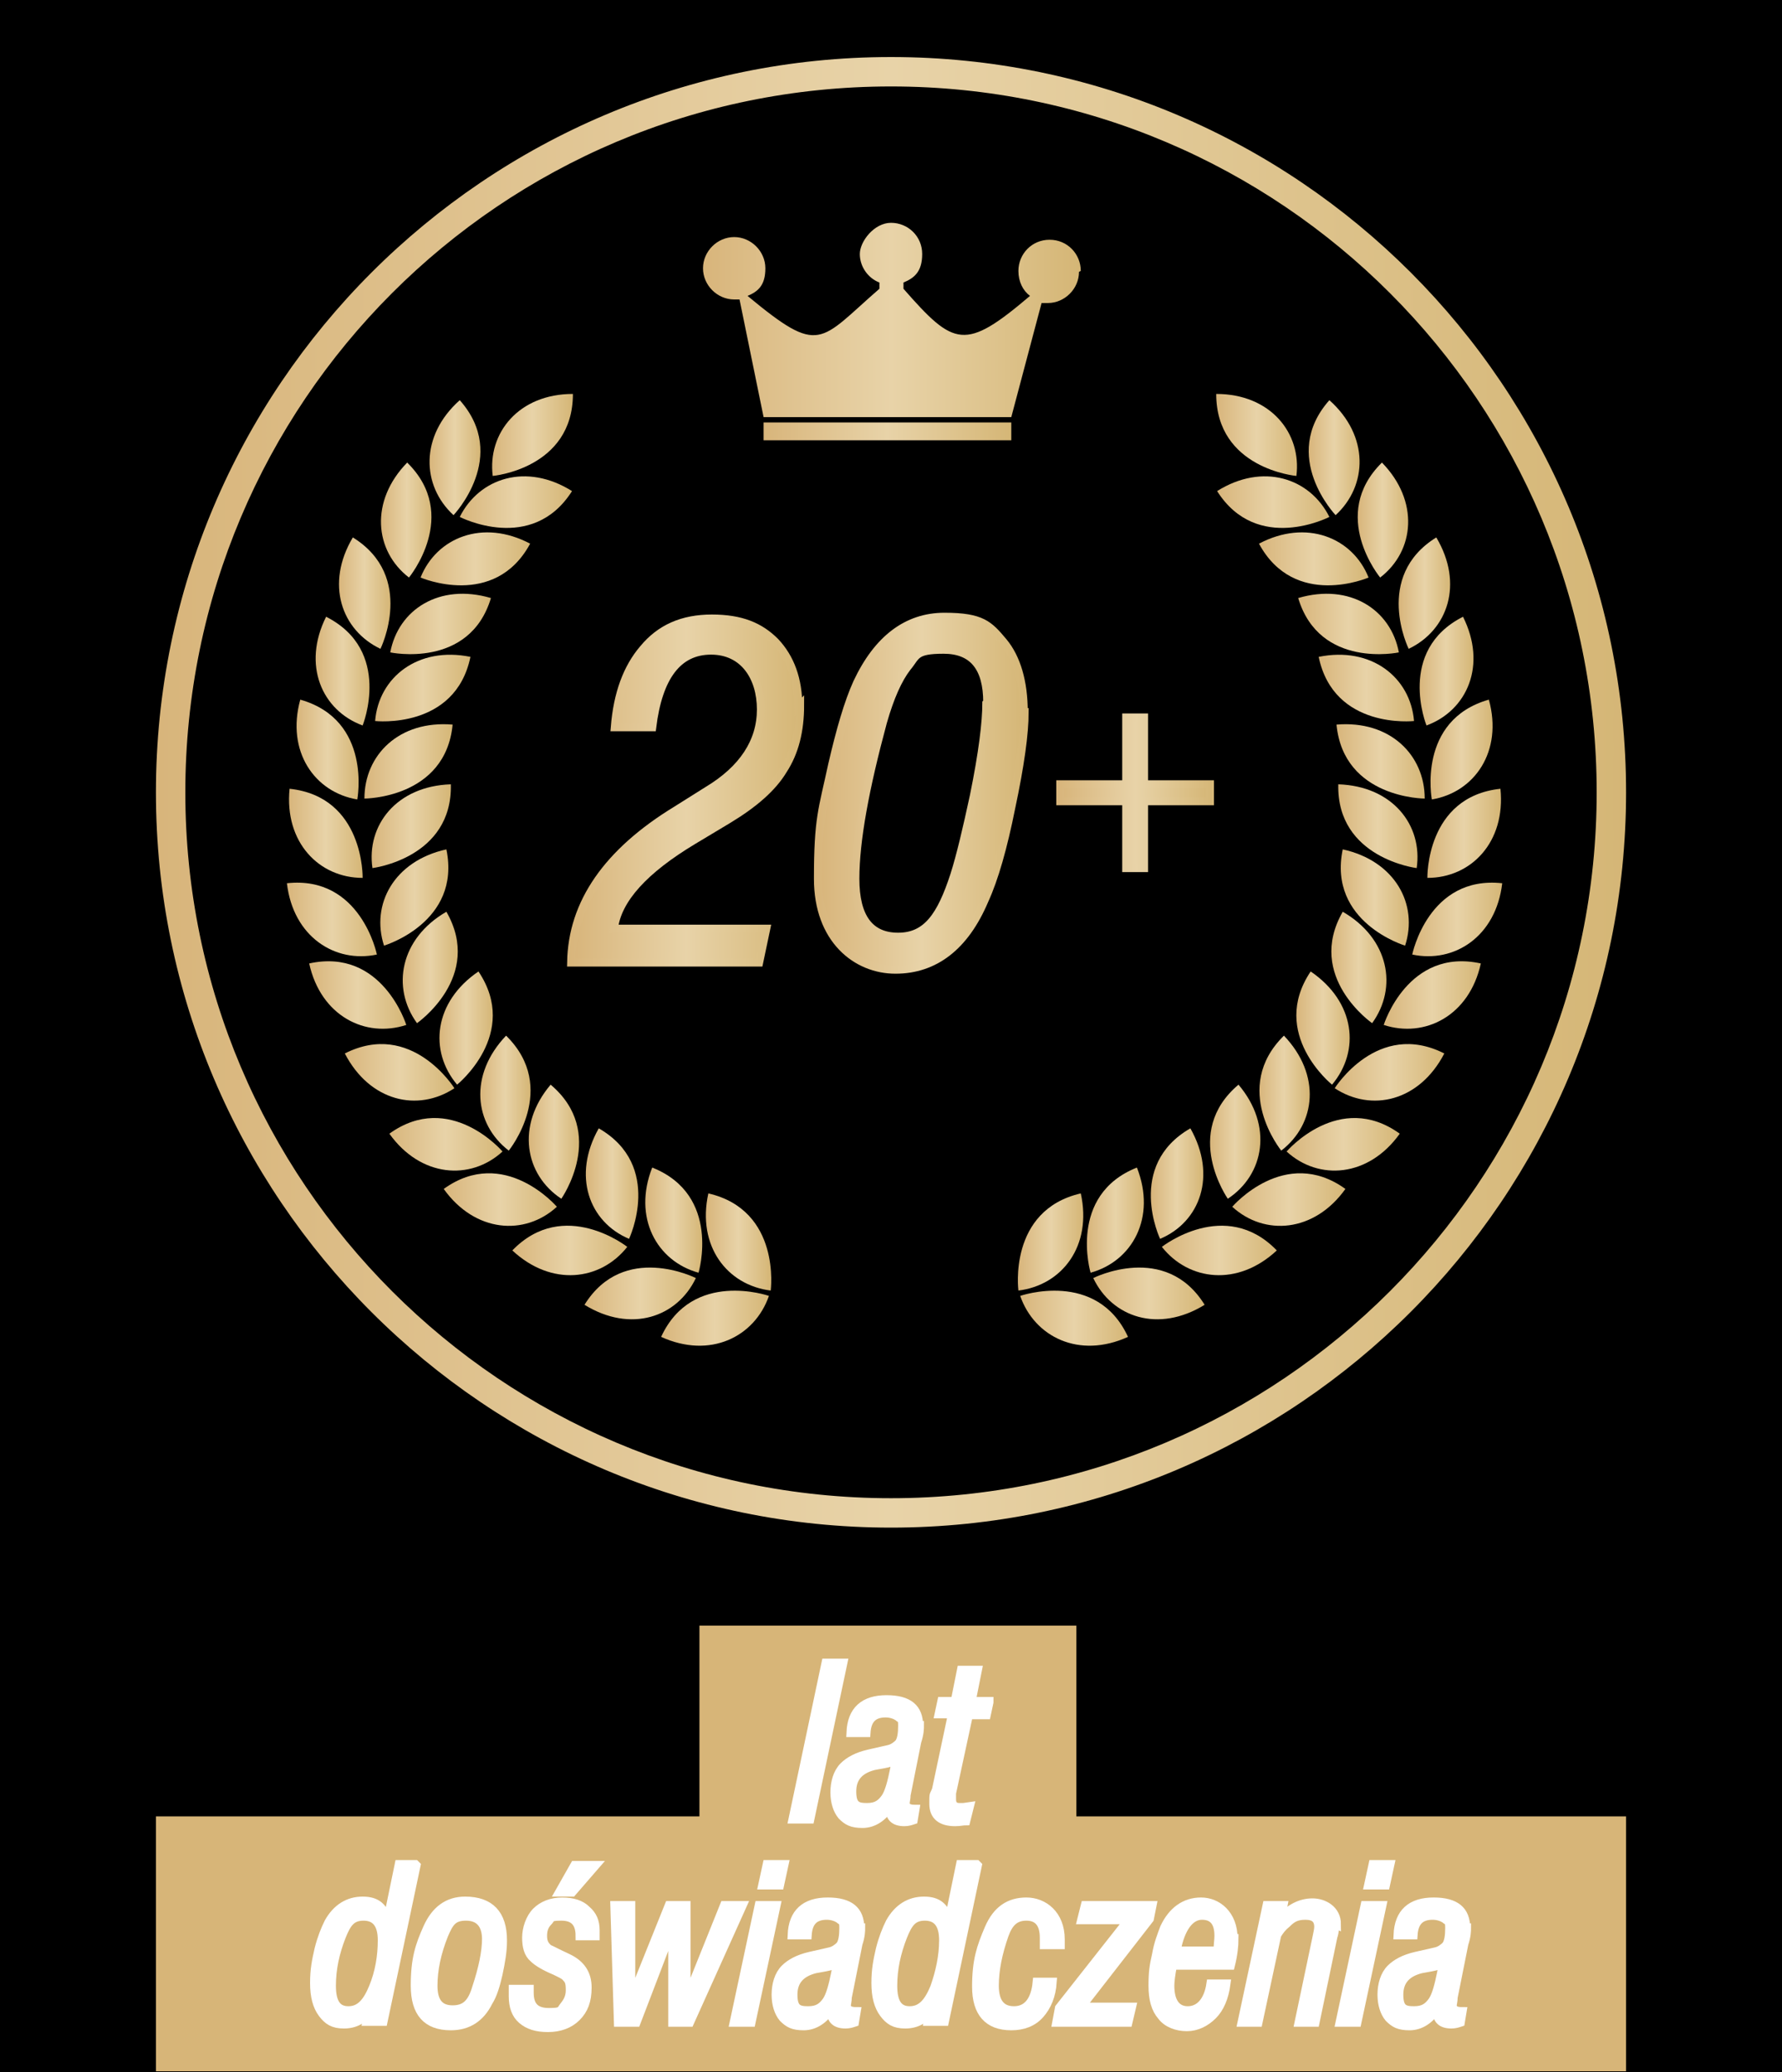 <?xml version="1.0" encoding="UTF-8"?>
<svg id="Warstwa_1" xmlns="http://www.w3.org/2000/svg" version="1.1" xmlns:xlink="http://www.w3.org/1999/xlink" viewBox="0 0 200 232.5">
  <!-- Generator: Adobe Illustrator 29.1.0, SVG Export Plug-In . SVG Version: 2.1.0 Build 142)  -->
  <defs>
    <style>
      .st0 {
        fill: url(#Gradient_bez_nazwy_957);
      }

      .st1 {
        fill: url(#Gradient_bez_nazwy_938);
      }

      .st2 {
        fill: url(#Gradient_bez_nazwy_924);
      }

      .st3 {
        fill: url(#Gradient_bez_nazwy_945);
      }

      .st4 {
        fill: url(#Gradient_bez_nazwy_931);
      }

      .st5 {
        fill: url(#Gradient_bez_nazwy_94);
      }

      .st6 {
        fill: url(#Gradient_bez_nazwy_912);
      }

      .st7 {
        fill: url(#Gradient_bez_nazwy_910);
      }

      .st8 {
        fill: url(#Gradient_bez_nazwy_918);
      }

      .st9 {
        fill: url(#Gradient_bez_nazwy_946);
      }

      .st10 {
        fill: url(#Gradient_bez_nazwy_95);
      }

      .st11 {
        fill: url(#Gradient_bez_nazwy_944);
      }

      .st12 {
        fill: #fff;
        stroke: #fff;
      }

      .st12, .st13, .st14, .st15 {
        stroke-miterlimit: 10;
      }

      .st16 {
        fill: url(#Gradient_bez_nazwy_937);
      }

      .st17 {
        fill: url(#Gradient_bez_nazwy_933);
      }

      .st18 {
        fill: url(#Gradient_bez_nazwy_922);
      }

      .st19 {
        fill: url(#Gradient_bez_nazwy_93);
      }

      .st20 {
        fill: url(#Gradient_bez_nazwy_916);
      }

      .st21 {
        fill: url(#Gradient_bez_nazwy_951);
      }

      .st22 {
        fill: url(#Gradient_bez_nazwy_96);
      }

      .st23 {
        fill: url(#Gradient_bez_nazwy_960);
      }

      .st24 {
        fill: url(#Gradient_bez_nazwy_952);
      }

      .st25 {
        fill: url(#Gradient_bez_nazwy_955);
      }

      .st26 {
        fill: url(#Gradient_bez_nazwy_915);
      }

      .st27 {
        fill: url(#Gradient_bez_nazwy_929);
      }

      .st28 {
        fill: url(#Gradient_bez_nazwy_927);
      }

      .st29 {
        fill: url(#Gradient_bez_nazwy_940);
      }

      .st30 {
        fill: url(#Gradient_bez_nazwy_9);
      }

      .st13 {
        fill: url(#Gradient_bez_nazwy_965);
        stroke: url(#Gradient_bez_nazwy_966);
      }

      .st13, .st14, .st15 {
        stroke-width: .9px;
      }

      .st31 {
        fill: url(#Gradient_bez_nazwy_920);
      }

      .st32 {
        fill: url(#Gradient_bez_nazwy_98);
      }

      .st33 {
        fill: url(#Gradient_bez_nazwy_950);
      }

      .st34 {
        fill: url(#Gradient_bez_nazwy_941);
      }

      .st35 {
        fill: url(#Gradient_bez_nazwy_935);
      }

      .st14 {
        fill: url(#Gradient_bez_nazwy_961);
        stroke: url(#Gradient_bez_nazwy_962);
      }

      .st36 {
        fill: url(#Gradient_bez_nazwy_926);
      }

      .st37 {
        fill: url(#Gradient_bez_nazwy_923);
      }

      .st38 {
        fill: url(#Gradient_bez_nazwy_954);
      }

      .st39 {
        fill: url(#Gradient_bez_nazwy_919);
      }

      .st15 {
        fill: url(#Gradient_bez_nazwy_963);
        stroke: url(#Gradient_bez_nazwy_964);
      }

      .st40 {
        fill: url(#Gradient_bez_nazwy_943);
      }

      .st41 {
        fill: url(#Gradient_bez_nazwy_911);
      }

      .st42 {
        fill: url(#Gradient_bez_nazwy_925);
      }

      .st43 {
        fill: url(#Gradient_bez_nazwy_928);
      }

      .st44 {
        fill: url(#Gradient_bez_nazwy_947);
      }

      .st45 {
        fill: url(#Gradient_bez_nazwy_932);
      }

      .st46 {
        fill: url(#Gradient_bez_nazwy_948);
      }

      .st47 {
        fill: url(#Gradient_bez_nazwy_939);
      }

      .st48 {
        fill: url(#Gradient_bez_nazwy_936);
      }

      .st49 {
        fill: url(#Gradient_bez_nazwy_953);
      }

      .st50 {
        fill: url(#Gradient_bez_nazwy_91);
      }

      .st51 {
        fill: url(#Gradient_bez_nazwy_956);
      }

      .st52 {
        fill: url(#Gradient_bez_nazwy_97);
      }

      .st53 {
        fill: url(#Gradient_bez_nazwy_942);
      }

      .st54 {
        fill: url(#Gradient_bez_nazwy_917);
      }

      .st55 {
        fill: url(#Gradient_bez_nazwy_958);
      }

      .st56 {
        fill: url(#Gradient_bez_nazwy_934);
      }

      .st57 {
        fill: url(#Gradient_bez_nazwy_913);
      }

      .st58 {
        fill: url(#Gradient_bez_nazwy_949);
      }

      .st59 {
        fill: #d7b578;
      }

      .st60 {
        fill: url(#Gradient_bez_nazwy_914);
      }

      .st61 {
        fill: url(#Gradient_bez_nazwy_921);
      }

      .st62 {
        fill: url(#Gradient_bez_nazwy_959);
      }

      .st63 {
        fill: url(#Gradient_bez_nazwy_92);
      }

      .st64 {
        fill: url(#Gradient_bez_nazwy_99);
      }

      .st65 {
        fill: url(#Gradient_bez_nazwy_930);
      }
    </style>
    <linearGradient id="Gradient_bez_nazwy_9" data-name="Gradient bez nazwy 9" x1="85.7" y1="48.3" x2="113.5" y2="48.3" gradientUnits="userSpaceOnUse">
      <stop offset="0" stop-color="#d8b57b"/>
      <stop offset=".5" stop-color="#e8d3a8"/>
      <stop offset="1" stop-color="#d5b676"/>
    </linearGradient>
    <linearGradient id="Gradient_bez_nazwy_91" data-name="Gradient bez nazwy 9" x1="78.9" y1="35.8" x2="121.1" y2="35.8" xlink:href="#Gradient_bez_nazwy_9"/>
    <linearGradient id="Gradient_bez_nazwy_92" data-name="Gradient bez nazwy 9" x1="17.5" y1="88.9" x2="182.5" y2="88.9" xlink:href="#Gradient_bez_nazwy_9"/>
    <linearGradient id="Gradient_bez_nazwy_93" data-name="Gradient bez nazwy 9" x1="48.2" y1="51.3" x2="53.9" y2="51.3" xlink:href="#Gradient_bez_nazwy_9"/>
    <linearGradient id="Gradient_bez_nazwy_94" data-name="Gradient bez nazwy 9" x1="51.6" y1="56.4" x2="64.2" y2="56.4" xlink:href="#Gradient_bez_nazwy_9"/>
    <linearGradient id="Gradient_bez_nazwy_95" data-name="Gradient bez nazwy 9" x1="47.2" y1="62.7" x2="59.5" y2="62.7" xlink:href="#Gradient_bez_nazwy_9"/>
    <linearGradient id="Gradient_bez_nazwy_96" data-name="Gradient bez nazwy 9" x1="43.8" y1="69.9" x2="55.2" y2="69.9" xlink:href="#Gradient_bez_nazwy_9"/>
    <linearGradient id="Gradient_bez_nazwy_97" data-name="Gradient bez nazwy 9" x1="42.1" y1="77.2" x2="52.8" y2="77.2" xlink:href="#Gradient_bez_nazwy_9"/>
    <linearGradient id="Gradient_bez_nazwy_98" data-name="Gradient bez nazwy 9" x1="40.9" y1="85.4" x2="50.8" y2="85.4" xlink:href="#Gradient_bez_nazwy_9"/>
    <linearGradient id="Gradient_bez_nazwy_99" data-name="Gradient bez nazwy 9" x1="41.7" y1="92.7" x2="50.6" y2="92.7" xlink:href="#Gradient_bez_nazwy_9"/>
    <linearGradient id="Gradient_bez_nazwy_910" data-name="Gradient bez nazwy 9" x1="42.7" y1="100.7" x2="50.3" y2="100.7" xlink:href="#Gradient_bez_nazwy_9"/>
    <linearGradient id="Gradient_bez_nazwy_911" data-name="Gradient bez nazwy 9" x1="45.2" y1="108.6" x2="51.4" y2="108.6" xlink:href="#Gradient_bez_nazwy_9"/>
    <linearGradient id="Gradient_bez_nazwy_912" data-name="Gradient bez nazwy 9" x1="49.3" y1="115.4" x2="55.3" y2="115.4" xlink:href="#Gradient_bez_nazwy_9"/>
    <linearGradient id="Gradient_bez_nazwy_913" data-name="Gradient bez nazwy 9" x1="53.9" y1="122.7" x2="59.5" y2="122.7" xlink:href="#Gradient_bez_nazwy_9"/>
    <linearGradient id="Gradient_bez_nazwy_914" data-name="Gradient bez nazwy 9" x1="59.4" y1="128.1" x2="65" y2="128.1" xlink:href="#Gradient_bez_nazwy_9"/>
    <linearGradient id="Gradient_bez_nazwy_915" data-name="Gradient bez nazwy 9" x1="65.8" y1="132.8" x2="71.6" y2="132.8" xlink:href="#Gradient_bez_nazwy_9"/>
    <linearGradient id="Gradient_bez_nazwy_916" data-name="Gradient bez nazwy 9" x1="72.4" y1="136.9" x2="78.8" y2="136.9" xlink:href="#Gradient_bez_nazwy_9"/>
    <linearGradient id="Gradient_bez_nazwy_917" data-name="Gradient bez nazwy 9" x1="79.2" y1="139.4" x2="86.5" y2="139.4" xlink:href="#Gradient_bez_nazwy_9"/>
    <linearGradient id="Gradient_bez_nazwy_918" data-name="Gradient bez nazwy 9" x1="42.8" y1="58.4" x2="48.5" y2="58.4" xlink:href="#Gradient_bez_nazwy_9"/>
    <linearGradient id="Gradient_bez_nazwy_919" data-name="Gradient bez nazwy 9" x1="38" y1="66.5" x2="43.8" y2="66.5" xlink:href="#Gradient_bez_nazwy_9"/>
    <linearGradient id="Gradient_bez_nazwy_920" data-name="Gradient bez nazwy 9" x1="35.5" y1="75.3" x2="41.5" y2="75.3" xlink:href="#Gradient_bez_nazwy_9"/>
    <linearGradient id="Gradient_bez_nazwy_921" data-name="Gradient bez nazwy 9" x1="33.3" y1="84.2" x2="40.2" y2="84.2" xlink:href="#Gradient_bez_nazwy_9"/>
    <linearGradient id="Gradient_bez_nazwy_922" data-name="Gradient bez nazwy 9" x1="32.4" y1="93.5" x2="40.7" y2="93.5" xlink:href="#Gradient_bez_nazwy_9"/>
    <linearGradient id="Gradient_bez_nazwy_923" data-name="Gradient bez nazwy 9" x1="32.2" y1="103.2" x2="42.3" y2="103.2" xlink:href="#Gradient_bez_nazwy_9"/>
    <linearGradient id="Gradient_bez_nazwy_924" data-name="Gradient bez nazwy 9" x1="34.7" y1="111.6" x2="45.6" y2="111.6" xlink:href="#Gradient_bez_nazwy_9"/>
    <linearGradient id="Gradient_bez_nazwy_925" data-name="Gradient bez nazwy 9" x1="38.7" y1="120.4" x2="51" y2="120.4" xlink:href="#Gradient_bez_nazwy_9"/>
    <linearGradient id="Gradient_bez_nazwy_926" data-name="Gradient bez nazwy 9" x1="43.6" y1="128.4" x2="56.4" y2="128.4" xlink:href="#Gradient_bez_nazwy_9"/>
    <linearGradient id="Gradient_bez_nazwy_927" data-name="Gradient bez nazwy 9" x1="49.8" y1="134.6" x2="62.5" y2="134.6" xlink:href="#Gradient_bez_nazwy_9"/>
    <linearGradient id="Gradient_bez_nazwy_928" data-name="Gradient bez nazwy 9" x1="57.5" y1="140.3" x2="70.4" y2="140.3" xlink:href="#Gradient_bez_nazwy_9"/>
    <linearGradient id="Gradient_bez_nazwy_929" data-name="Gradient bez nazwy 9" x1="65.6" y1="145.1" x2="78.1" y2="145.1" xlink:href="#Gradient_bez_nazwy_9"/>
    <linearGradient id="Gradient_bez_nazwy_930" data-name="Gradient bez nazwy 9" x1="74.2" y1="147.9" x2="86.3" y2="147.9" xlink:href="#Gradient_bez_nazwy_9"/>
    <linearGradient id="Gradient_bez_nazwy_931" data-name="Gradient bez nazwy 9" x1="55.2" y1="48.8" x2="64.3" y2="48.8" xlink:href="#Gradient_bez_nazwy_9"/>
    <linearGradient id="Gradient_bez_nazwy_932" data-name="Gradient bez nazwy 9" x1="146.9" y1="51.3" x2="152.6" y2="51.3" xlink:href="#Gradient_bez_nazwy_9"/>
    <linearGradient id="Gradient_bez_nazwy_933" data-name="Gradient bez nazwy 9" x1="136.6" y1="56.4" x2="149.2" y2="56.4" xlink:href="#Gradient_bez_nazwy_9"/>
    <linearGradient id="Gradient_bez_nazwy_934" data-name="Gradient bez nazwy 9" x1="141.3" y1="62.7" x2="153.6" y2="62.7" xlink:href="#Gradient_bez_nazwy_9"/>
    <linearGradient id="Gradient_bez_nazwy_935" data-name="Gradient bez nazwy 9" x1="145.7" y1="69.9" x2="157" y2="69.9" xlink:href="#Gradient_bez_nazwy_9"/>
    <linearGradient id="Gradient_bez_nazwy_936" data-name="Gradient bez nazwy 9" x1="148" y1="77.2" x2="158.7" y2="77.2" xlink:href="#Gradient_bez_nazwy_9"/>
    <linearGradient id="Gradient_bez_nazwy_937" data-name="Gradient bez nazwy 9" x1="150" y1="85.4" x2="159.9" y2="85.4" xlink:href="#Gradient_bez_nazwy_9"/>
    <linearGradient id="Gradient_bez_nazwy_938" data-name="Gradient bez nazwy 9" x1="150.2" y1="92.7" x2="159.1" y2="92.7" xlink:href="#Gradient_bez_nazwy_9"/>
    <linearGradient id="Gradient_bez_nazwy_939" data-name="Gradient bez nazwy 9" x1="150.5" y1="100.7" x2="158.1" y2="100.7" xlink:href="#Gradient_bez_nazwy_9"/>
    <linearGradient id="Gradient_bez_nazwy_940" data-name="Gradient bez nazwy 9" x1="149.4" y1="108.6" x2="155.6" y2="108.6" xlink:href="#Gradient_bez_nazwy_9"/>
    <linearGradient id="Gradient_bez_nazwy_941" data-name="Gradient bez nazwy 9" x1="145.5" y1="115.4" x2="151.5" y2="115.4" xlink:href="#Gradient_bez_nazwy_9"/>
    <linearGradient id="Gradient_bez_nazwy_942" data-name="Gradient bez nazwy 9" x1="141.3" y1="122.7" x2="146.9" y2="122.7" xlink:href="#Gradient_bez_nazwy_9"/>
    <linearGradient id="Gradient_bez_nazwy_943" data-name="Gradient bez nazwy 9" x1="135.8" y1="128.1" x2="141.4" y2="128.1" xlink:href="#Gradient_bez_nazwy_9"/>
    <linearGradient id="Gradient_bez_nazwy_944" data-name="Gradient bez nazwy 9" x1="129.2" y1="132.8" x2="135" y2="132.8" xlink:href="#Gradient_bez_nazwy_9"/>
    <linearGradient id="Gradient_bez_nazwy_945" data-name="Gradient bez nazwy 9" x1="122" y1="136.9" x2="128.4" y2="136.9" xlink:href="#Gradient_bez_nazwy_9"/>
    <linearGradient id="Gradient_bez_nazwy_946" data-name="Gradient bez nazwy 9" x1="114.3" y1="139.4" x2="121.6" y2="139.4" xlink:href="#Gradient_bez_nazwy_9"/>
    <linearGradient id="Gradient_bez_nazwy_947" data-name="Gradient bez nazwy 9" x1="152.4" y1="58.4" x2="158" y2="58.4" xlink:href="#Gradient_bez_nazwy_9"/>
    <linearGradient id="Gradient_bez_nazwy_948" data-name="Gradient bez nazwy 9" x1="157" y1="66.5" x2="162.8" y2="66.5" xlink:href="#Gradient_bez_nazwy_9"/>
    <linearGradient id="Gradient_bez_nazwy_949" data-name="Gradient bez nazwy 9" x1="159.3" y1="75.3" x2="165.3" y2="75.3" xlink:href="#Gradient_bez_nazwy_9"/>
    <linearGradient id="Gradient_bez_nazwy_950" data-name="Gradient bez nazwy 9" x1="160.6" y1="84.2" x2="167.5" y2="84.2" xlink:href="#Gradient_bez_nazwy_9"/>
    <linearGradient id="Gradient_bez_nazwy_951" data-name="Gradient bez nazwy 9" x1="160.2" y1="93.5" x2="168.4" y2="93.5" xlink:href="#Gradient_bez_nazwy_9"/>
    <linearGradient id="Gradient_bez_nazwy_952" data-name="Gradient bez nazwy 9" x1="158.5" y1="103.2" x2="168.6" y2="103.2" xlink:href="#Gradient_bez_nazwy_9"/>
    <linearGradient id="Gradient_bez_nazwy_953" data-name="Gradient bez nazwy 9" x1="155.3" y1="111.6" x2="166.2" y2="111.6" xlink:href="#Gradient_bez_nazwy_9"/>
    <linearGradient id="Gradient_bez_nazwy_954" data-name="Gradient bez nazwy 9" x1="149.8" y1="120.4" x2="162.1" y2="120.4" xlink:href="#Gradient_bez_nazwy_9"/>
    <linearGradient id="Gradient_bez_nazwy_955" data-name="Gradient bez nazwy 9" x1="144.4" y1="128.4" x2="157.2" y2="128.4" xlink:href="#Gradient_bez_nazwy_9"/>
    <linearGradient id="Gradient_bez_nazwy_956" data-name="Gradient bez nazwy 9" x1="138.3" y1="134.6" x2="151" y2="134.6" xlink:href="#Gradient_bez_nazwy_9"/>
    <linearGradient id="Gradient_bez_nazwy_957" data-name="Gradient bez nazwy 9" x1="130.4" y1="140.3" x2="143.3" y2="140.3" xlink:href="#Gradient_bez_nazwy_9"/>
    <linearGradient id="Gradient_bez_nazwy_958" data-name="Gradient bez nazwy 9" x1="122.7" y1="145.1" x2="135.2" y2="145.1" xlink:href="#Gradient_bez_nazwy_9"/>
    <linearGradient id="Gradient_bez_nazwy_959" data-name="Gradient bez nazwy 9" x1="114.5" y1="147.9" x2="126.6" y2="147.9" xlink:href="#Gradient_bez_nazwy_9"/>
    <linearGradient id="Gradient_bez_nazwy_960" data-name="Gradient bez nazwy 9" x1="136.5" y1="48.8" x2="145.6" y2="48.8" xlink:href="#Gradient_bez_nazwy_9"/>
    <linearGradient id="Gradient_bez_nazwy_961" data-name="Gradient bez nazwy 9" x1="64.2" y1="88.5" x2="89.8" y2="88.5" xlink:href="#Gradient_bez_nazwy_9"/>
    <linearGradient id="Gradient_bez_nazwy_962" data-name="Gradient bez nazwy 9" x1="63.7" y1="88.5" x2="90.3" y2="88.5" xlink:href="#Gradient_bez_nazwy_9"/>
    <linearGradient id="Gradient_bez_nazwy_963" data-name="Gradient bez nazwy 9" x1="91.9" y1="89" x2="115" y2="89" xlink:href="#Gradient_bez_nazwy_9"/>
    <linearGradient id="Gradient_bez_nazwy_964" data-name="Gradient bez nazwy 9" x1="91.4" y1="89" x2="115.4" y2="89" xlink:href="#Gradient_bez_nazwy_9"/>
    <linearGradient id="Gradient_bez_nazwy_965" data-name="Gradient bez nazwy 9" x1="119.1" y1="88.9" x2="135.8" y2="88.9" xlink:href="#Gradient_bez_nazwy_9"/>
    <linearGradient id="Gradient_bez_nazwy_966" data-name="Gradient bez nazwy 9" x1="118.7" y1="88.9" x2="136.3" y2="88.9" xlink:href="#Gradient_bez_nazwy_9"/>
  </defs>
  <rect width="200" height="232.5"/>
  <rect class="st59" x="78.5" y="182.4" width="42.3" height="21.7"/>
  <rect class="st59" x="17.5" y="203.8" width="165" height="28.6"/>
  <g>
    <path class="st12" d="M94.6,186.6l-3.7,17.5h-1.9l3.7-17.5h1.9Z"/>
    <path class="st12" d="M103.2,193.6c0,.3,0,.9-.3,1.8l-1.2,6c0,.4-.1.7-.1.9,0,.5.4.7,1.1.7l-.2,1.2c-.3.1-.6.2-1,.2-1.1,0-1.6-.5-1.6-1.4s0-.2,0-.4c-.8,1.3-1.9,2-3.1,2s-1.7-.3-2.3-.9c-.5-.6-.8-1.5-.8-2.6s.3-2.2,1-2.9c.6-.6,1.5-1.1,2.8-1.4l2.2-.5c.5-.1.9-.4,1.2-.7.3-.4.4-1.1.4-2s-.2-.7-.5-1c-.3-.2-.8-.4-1.4-.4-1.4,0-2.1.7-2.2,2.2h-1.7c.1-2.5,1.5-3.7,4-3.7s3.6,1,3.6,2.9ZM100.7,197.4c-.4.2-.9.4-1.5.5l-1.1.2c-1.6.4-2.5,1.3-2.5,2.9s.6,1.8,1.7,1.8,1.6-.4,2.1-1.1c.4-.6.7-1.7,1-3.2l.2-1.2Z"/>
    <path class="st12" d="M111,191l-.3,1.4h-2l-1.9,8.8c0,.3,0,.5,0,.7,0,.6.3.9.9.9s.4,0,1.1-.1l-.4,1.6c-.3,0-.7.1-1.2.1-1.6,0-2.4-.7-2.4-2s0-.8.3-1.6l1.8-8.5h-1.5l.3-1.4h1.5l.7-3.5h1.8l-.7,3.5h2Z"/>
  </g>
  <g>
    <path class="st12" d="M46.7,209.3l-3.7,17.5h-1.8l.3-1.3c-.7,1.1-1.7,1.6-2.9,1.6s-1.8-.4-2.4-1.2-.9-1.9-.9-3.4.2-2.5.5-3.8c.3-1.2.7-2.2,1.1-3,.9-1.6,2.2-2.4,3.8-2.4s2.3.7,2.8,2.2l1.3-6.3h1.8ZM42.9,217.7c0-1.8-.7-2.7-2.1-2.7s-1.9.8-2.5,2.3c-.7,1.8-1.1,3.6-1.1,5.5s.6,2.8,1.9,2.8,2.1-.9,2.8-2.6,1-3.5,1-5.3Z"/>
    <path class="st12" d="M56.4,217.8c0,1.1-.2,2.3-.5,3.7-.3,1.3-.6,2.3-1.1,3.1-.9,1.8-2.3,2.7-4.2,2.7-2.7,0-4-1.5-4-4.5s.5-4.5,1.4-6.5c.9-2,2.3-3,4.2-3,2.8,0,4.2,1.5,4.2,4.4ZM54.6,217.6c0-1.7-.8-2.6-2.3-2.6s-1.9.7-2.5,2.1c-.8,2-1.2,3.9-1.2,5.7s.7,2.7,2.2,2.7,2.2-.8,2.7-2.5c.7-2.1,1.1-4,1.1-5.5Z"/>
    <path class="st12" d="M66.8,216.5c0,.1,0,.4,0,.7h-1.7c0-1.5-.7-2.2-2.1-2.2s-1.1.2-1.5.6-.6.9-.6,1.6.2,1.1.7,1.5c.1,0,.8.4,2.1,1,1.5.7,2.2,1.8,2.2,3.3s-.4,2.5-1.2,3.3-1.9,1.2-3.2,1.2-2.2-.3-2.9-.9c-.7-.6-1-1.5-1-2.6,0,0,0-.2,0-.8h1.8v.2c0,0,0,.2,0,.2,0,1.5.7,2.2,2.2,2.2s1.3-.2,1.7-.7.7-1,.7-1.8-.1-1.1-.4-1.4c-.2-.3-.7-.5-1.3-.8-1.2-.5-2-1-2.4-1.4-.6-.5-.8-1.3-.8-2.3s.4-2.2,1.1-2.9c.7-.7,1.7-1.1,2.9-1.1s2.1.3,2.7.9c.7.6,1,1.3,1,2.3ZM66.8,209.3l-2.6,3h-1.4l1.7-3h2.3Z"/>
    <path class="st12" d="M83.3,213.8l-5.9,13.1h-1.9v-10.7c0,0-4.1,10.7-4.1,10.7h-2l-.4-13.1h1.8v10.7c0,0,4.3-10.7,4.3-10.7h1.9v10.7l4.3-10.7h2Z"/>
    <path class="st12" d="M87.1,213.8l-2.8,13.1h-1.9l2.8-13.1h1.9ZM88,209.2l-.5,2.3h-1.9l.5-2.3h1.9Z"/>
    <path class="st12" d="M96.6,216.3c0,.3,0,.9-.3,1.8l-1.2,6c0,.4-.1.7-.1.9,0,.5.4.7,1.1.7l-.2,1.2c-.3.1-.6.2-1,.2-1.1,0-1.6-.5-1.6-1.4s0-.2,0-.4c-.8,1.3-1.9,2-3.1,2s-1.7-.3-2.3-.9c-.5-.6-.8-1.5-.8-2.6s.3-2.2,1-2.9c.6-.6,1.5-1.1,2.8-1.4l2.2-.5c.5-.1.9-.4,1.2-.7.3-.4.4-1.1.4-2s-.2-.7-.5-1c-.3-.2-.8-.4-1.4-.4-1.4,0-2.1.7-2.2,2.2h-1.7c.1-2.5,1.5-3.7,4-3.7s3.6,1,3.6,2.9ZM94.1,220.2c-.4.2-.9.4-1.5.5l-1.1.2c-1.6.4-2.5,1.3-2.5,2.9s.6,1.8,1.7,1.8,1.6-.4,2.1-1.1c.4-.6.7-1.7,1-3.2l.2-1.2Z"/>
    <path class="st12" d="M109.7,209.3l-3.7,17.5h-1.8l.3-1.3c-.7,1.1-1.7,1.6-2.9,1.6s-1.8-.4-2.4-1.2-.9-1.9-.9-3.4.2-2.5.5-3.8c.3-1.2.7-2.2,1.1-3,.9-1.6,2.2-2.4,3.8-2.4s2.3.7,2.8,2.2l1.3-6.3h1.8ZM105.9,217.7c0-1.8-.7-2.7-2.1-2.7s-1.9.8-2.5,2.3c-.7,1.8-1.1,3.6-1.1,5.5s.6,2.8,1.9,2.8,2.1-.9,2.8-2.6c.6-1.7,1-3.5,1-5.3Z"/>
    <path class="st12" d="M119,217.6c0,.2,0,.4,0,.6h-1.8v-.8c0-1.6-.7-2.4-2-2.4s-2,.7-2.5,2.1c-.7,2-1.1,3.9-1.1,5.7s.7,2.8,2.2,2.8,2.4-1.1,2.6-3.2h1.7c-.1,1.5-.6,2.7-1.4,3.6-.8.9-1.9,1.3-3.2,1.3-2.6,0-3.9-1.5-3.9-4.4s.5-4.4,1.4-6.5,2.3-3,4.2-3,3.8,1.4,3.8,4.2Z"/>
    <path class="st12" d="M129.3,213.8l-.3,1.5-7.7,9.9h5.7l-.4,1.7h-8l.3-1.6,7.8-9.9h-5.3l.4-1.6h7.5Z"/>
    <path class="st12" d="M138.5,217.5c0,.8-.1,1.8-.4,3h-6.5c-.2,1-.3,1.8-.3,2.3,0,1.8.7,2.8,2,2.8s2.3-1,2.6-3h1.7c-.2,1.5-.7,2.7-1.5,3.5s-1.8,1.3-2.9,1.3-2.2-.4-2.8-1.2c-.7-.8-1-1.9-1-3.4s.1-2.2.4-3.5c.2-1.2.6-2.2.9-3,.9-1.9,2.3-2.9,4.1-2.9s3.6,1.4,3.6,4.1ZM136.8,217.2c0-1.5-.6-2.3-1.9-2.3s-2.4,1.3-2.9,4h4.7c0-.7.1-1.2.1-1.7Z"/>
    <path class="st12" d="M149.8,215.8c0,.4,0,.9-.2,1.5l-2,9.6h-1.8l2-9.5c.1-.5.2-.9.2-1.2,0-.9-.5-1.3-1.5-1.3s-1.5.3-2.1.9c-.5.4-.8.8-1.1,1.3l-2.1,9.8h-1.8l2.8-13.1h1.8l-.3,1.5c1.1-1.2,2.3-1.8,3.6-1.8s2.7.8,2.7,2.4Z"/>
    <path class="st12" d="M155.1,213.8l-2.8,13.1h-1.9l2.8-13.1h1.9ZM156,209.2l-.5,2.3h-1.9l.5-2.3h1.9Z"/>
    <path class="st12" d="M164.6,216.3c0,.3,0,.9-.3,1.8l-1.2,6c0,.4-.1.7-.1.9,0,.5.4.7,1.1.7l-.2,1.2c-.3.1-.6.2-1,.2-1.1,0-1.6-.5-1.6-1.4s0-.2,0-.4c-.8,1.3-1.9,2-3.1,2s-1.7-.3-2.3-.9c-.5-.6-.8-1.5-.8-2.6s.3-2.2,1-2.9c.6-.6,1.5-1.1,2.8-1.4l2.2-.5c.5-.1.9-.4,1.2-.7.3-.4.4-1.1.4-2s-.2-.7-.5-1c-.3-.2-.8-.4-1.4-.4-1.4,0-2.1.7-2.2,2.2h-1.7c.1-2.5,1.5-3.7,4-3.7s3.6,1,3.6,2.9ZM162.1,220.2c-.4.2-.9.4-1.5.5l-1.1.2c-1.6.4-2.5,1.3-2.5,2.9s.6,1.8,1.7,1.8,1.6-.4,2.1-1.1c.4-.6.7-1.7,1-3.2l.2-1.2Z"/>
  </g>
  <rect class="st30" x="85.7" y="47.4" width="27.8" height="2"/>
  <path class="st50" d="M121.1,30.5c0,1.9-1.6,3.5-3.5,3.5s-.5,0-.7,0l-3.4,12.8h-27.8l-2.7-13.2h0c-.2,0-.3,0-.6,0-1.9,0-3.5-1.6-3.5-3.5s1.6-3.5,3.5-3.5,3.5,1.6,3.5,3.5-.8,2.6-2,3.1c8.2,6.8,8,5.1,14.8-.8v-.7c-1.3-.5-2.2-1.8-2.2-3.2s1.6-3.5,3.5-3.5,3.5,1.5,3.5,3.5-.9,2.7-2.1,3.2v.7c5.7,6.5,6.9,7,14.2.8-.8-.6-1.3-1.6-1.3-2.8,0-1.9,1.5-3.5,3.5-3.5s3.5,1.6,3.5,3.5Z"/>
  <path class="st63" d="M100,6.4C54.5,6.4,17.5,43.4,17.5,88.9s37,82.5,82.5,82.5,82.5-37,82.5-82.5S145.6,6.4,100,6.4ZM100,168.1c-43.7,0-79.2-35.5-79.2-79.2S56.2,9.7,100,9.7s79.2,35.5,79.2,79.2-35.5,79.2-79.2,79.2Z"/>
  <path class="st19" d="M50.9,57.8s6.3-6.6.7-12.9c-4.5,4-4.3,9.6-.7,12.9Z"/>
  <path class="st5" d="M51.6,58s8.1,4.2,12.6-2.9c-5.1-3.2-10.4-1.5-12.6,2.9Z"/>
  <path class="st10" d="M47.2,64.8s8.3,3.6,12.3-3.8c-5.3-2.8-10.5-.7-12.3,3.8Z"/>
  <path class="st22" d="M43.8,73.2s8.9,1.9,11.3-6.1c-5.8-1.7-10.4,1.3-11.3,6.1Z"/>
  <path class="st52" d="M42.1,80.9s9,1,10.7-7.2c-5.9-1.2-10.3,2.3-10.7,7.2Z"/>
  <path class="st32" d="M40.9,89.6s9.1,0,9.9-8.3c-6-.5-9.9,3.4-9.9,8.3Z"/>
  <path class="st64" d="M41.8,97.4s9-1.1,8.8-9.4c-6.1.2-9.5,4.6-8.8,9.4Z"/>
  <path class="st7" d="M43.1,106.1s8.7-2.6,7-10.8c-5.9,1.3-8.5,6.2-7,10.8Z"/>
  <path class="st41" d="M46.8,114.8s7.5-5.2,3.3-12.5c-5.2,3-6.2,8.5-3.3,12.5Z"/>
  <path class="st6" d="M51.3,121.7s7.1-5.7,2.4-12.7c-5,3.4-5.6,8.9-2.4,12.7Z"/>
  <path class="st57" d="M57.1,129.1s5.7-7-.3-12.9c-4.2,4.4-3.6,9.9.3,12.9Z"/>
  <path class="st60" d="M63,134.5s5.2-7.4-1.2-12.8c-3.9,4.6-2.9,10.1,1.2,12.8Z"/>
  <path class="st26" d="M70.6,139s3.9-8.2-3.4-12.4c-3,5.3-1.1,10.5,3.4,12.4Z"/>
  <path class="st20" d="M78.4,142.8s2.6-8.7-5.2-11.8c-2.2,5.6.5,10.5,5.2,11.8Z"/>
  <path class="st54" d="M86.5,144.8s1.2-9-7-10.9c-1.3,5.9,2.1,10.3,7,10.9Z"/>
  <path class="st8" d="M45.9,64.8s5.8-7-.2-12.9c-4.2,4.3-3.7,9.9.2,12.9Z"/>
  <path class="st39" d="M42.7,72.8s4-8.1-3.1-12.5c-3.1,5.2-1.3,10.4,3.1,12.5Z"/>
  <path class="st31" d="M40.7,81.4s3.4-8.4-4.1-12.2c-2.7,5.4-.5,10.5,4.1,12.2Z"/>
  <path class="st61" d="M40.1,89.7s1.7-8.9-6.4-11.2c-1.6,5.8,1.6,10.4,6.4,11.2Z"/>
  <path class="st18" d="M40.7,98.5s.2-9.1-8.2-10c-.6,6,3.3,10,8.2,10Z"/>
  <path class="st37" d="M42.3,107.1s-1.8-8.9-10.1-8c.7,6,5.4,9,10.1,8Z"/>
  <path class="st2" d="M45.6,115s-2.7-8.7-10.9-6.9c1.3,5.9,6.3,8.4,10.9,6.9Z"/>
  <path class="st42" d="M51,122.1s-4.8-7.7-12.3-3.9c2.8,5.4,8.2,6.6,12.3,3.9Z"/>
  <path class="st36" d="M56.4,129.2s-5.9-6.9-12.7-2c3.5,4.9,9.1,5.3,12.7,2Z"/>
  <path class="st28" d="M62.5,135.4s-5.9-6.9-12.7-2c3.5,4.9,9.1,5.3,12.7,2Z"/>
  <path class="st43" d="M70.4,139.9s-7.1-5.6-12.9.4c4.4,4.1,9.9,3.4,12.9-.4Z"/>
  <path class="st27" d="M78.1,143.4s-8.1-4.1-12.5,3c5.2,3.2,10.4,1.4,12.5-3Z"/>
  <path class="st65" d="M86.3,145.4s-8.6-3-12.1,4.6c5.5,2.5,10.5,0,12.1-4.6Z"/>
  <path class="st4" d="M55.3,53.4s9-.8,9-9.2c-6.1,0-9.6,4.4-9,9.2Z"/>
  <path class="st45" d="M149.9,57.8s-6.3-6.6-.7-12.9c4.5,4,4.3,9.6.7,12.9Z"/>
  <path class="st17" d="M149.2,58s-8.1,4.2-12.6-2.9c5.1-3.2,10.4-1.5,12.6,2.9Z"/>
  <path class="st56" d="M153.6,64.8s-8.3,3.6-12.3-3.8c5.3-2.8,10.5-.7,12.3,3.8Z"/>
  <path class="st35" d="M157,73.2s-8.9,1.9-11.3-6.1c5.8-1.7,10.4,1.3,11.3,6.1Z"/>
  <path class="st48" d="M158.7,80.9s-9,1-10.7-7.2c5.9-1.2,10.3,2.3,10.7,7.2Z"/>
  <path class="st16" d="M159.9,89.6s-9.1,0-9.9-8.3c6-.5,9.9,3.4,9.9,8.3Z"/>
  <path class="st1" d="M159,97.4s-9-1.1-8.8-9.4c6.1.2,9.5,4.6,8.8,9.4Z"/>
  <path class="st47" d="M157.7,106.1s-8.7-2.6-7-10.8c5.9,1.3,8.5,6.2,7,10.8Z"/>
  <path class="st29" d="M154,114.8s-7.5-5.2-3.3-12.5c5.2,3,6.2,8.5,3.3,12.5Z"/>
  <path class="st34" d="M149.5,121.7s-7.1-5.7-2.4-12.7c5,3.4,5.6,8.9,2.4,12.7Z"/>
  <path class="st53" d="M143.8,129.1s-5.7-7,.3-12.9c4.2,4.4,3.6,9.9-.3,12.9Z"/>
  <path class="st40" d="M137.8,134.5s-5.2-7.4,1.2-12.8c3.9,4.6,2.9,10.1-1.2,12.8Z"/>
  <path class="st11" d="M130.2,139s-3.9-8.2,3.4-12.4c3,5.3,1.1,10.5-3.4,12.4Z"/>
  <path class="st3" d="M122.4,142.8s-2.6-8.7,5.2-11.8c2.2,5.6-.5,10.5-5.2,11.8Z"/>
  <path class="st9" d="M114.3,144.8s-1.2-9,7-10.9c1.3,5.9-2.1,10.3-7,10.9Z"/>
  <path class="st44" d="M154.9,64.8s-5.8-7,.2-12.9c4.2,4.3,3.7,9.9-.2,12.9Z"/>
  <path class="st46" d="M158.1,72.8s-4-8.1,3.1-12.5c3.1,5.2,1.3,10.4-3.1,12.5Z"/>
  <path class="st58" d="M160.1,81.4s-3.4-8.4,4.1-12.2c2.7,5.4.5,10.5-4.1,12.2Z"/>
  <path class="st33" d="M160.7,89.7s-1.7-8.9,6.4-11.2c1.6,5.8-1.6,10.4-6.4,11.2Z"/>
  <path class="st21" d="M160.2,98.5s-.2-9.1,8.2-10c.6,6-3.3,10-8.2,10Z"/>
  <path class="st24" d="M158.5,107.1s1.8-8.9,10.1-8c-.7,6-5.4,9-10.1,8Z"/>
  <path class="st49" d="M155.3,115s2.7-8.7,10.9-6.9c-1.3,5.9-6.3,8.4-10.9,6.9Z"/>
  <path class="st38" d="M149.8,122.1s4.8-7.7,12.3-3.9c-2.8,5.4-8.2,6.6-12.3,3.9Z"/>
  <path class="st25" d="M144.4,129.2s5.9-6.9,12.7-2c-3.5,4.9-9.1,5.3-12.7,2Z"/>
  <path class="st51" d="M138.3,135.4s5.9-6.9,12.7-2c-3.5,4.9-9.1,5.3-12.7,2Z"/>
  <path class="st0" d="M130.4,139.9s7.1-5.6,12.9.4c-4.4,4.1-9.9,3.4-12.9-.4Z"/>
  <path class="st55" d="M122.7,143.4s8.1-4.1,12.5,3c-5.2,3.2-10.4,1.4-12.5-3Z"/>
  <path class="st62" d="M114.5,145.4s8.6-3,12.1,4.6c-5.5,2.5-10.5,0-12.1-4.6Z"/>
  <path class="st23" d="M145.5,53.4s-9-.8-9-9.2c6.1,0,9.6,4.4,9,9.2Z"/>
  <g>
    <g>
      <path class="st14" d="M89.8,79.1c0,2.9-.6,5.3-1.9,7.3-1.2,2-3.3,3.8-6.1,5.5l-4,2.4c-5.5,3.3-8.5,6.6-8.9,9.9h17.1l-.8,3.8h-21.1c.1-6.7,4.1-12.4,11.8-17.1l3.5-2.2c4-2.4,6-5.5,6-9.1s-1.9-6.6-5.6-6.6-5.9,2.9-6.6,8.6h-4.2c.3-3.8,1.4-6.7,3.2-8.8,1.9-2.3,4.4-3.4,7.7-3.4s5.4.9,7.1,2.6c1.7,1.8,2.6,4.2,2.6,7.3Z"/>
      <path class="st15" d="M115,79.9c0,2.4-.5,6-1.5,10.7-.9,4.5-1.9,8-3,10.4-2.2,5.2-5.6,7.8-10,7.8s-8.7-3.4-8.7-10.2.5-7.7,1.6-12.8c.9-3.9,1.8-7,2.8-9.2,2.3-4.9,5.6-7.4,9.8-7.4s5,.9,6.6,2.8c1.5,1.8,2.3,4.5,2.3,7.9ZM110.8,78.8c0-3.9-1.6-5.9-4.9-5.9s-3,.7-4.1,2c-1,1.3-1.9,3.3-2.7,6.1-2,7.4-3.1,13.3-3.1,17.6s1.6,6.5,4.8,6.5,4.8-2.3,6.3-6.9c.7-2.2,1.4-5.2,2.2-8.9,1-4.9,1.4-8.3,1.4-10.4Z"/>
    </g>
    <path class="st13" d="M135.8,89.9h-7.4v7.5h-2v-7.5h-7.4v-1.9h7.4v-7.5h2v7.5h7.4v1.9Z"/>
  </g>
</svg>